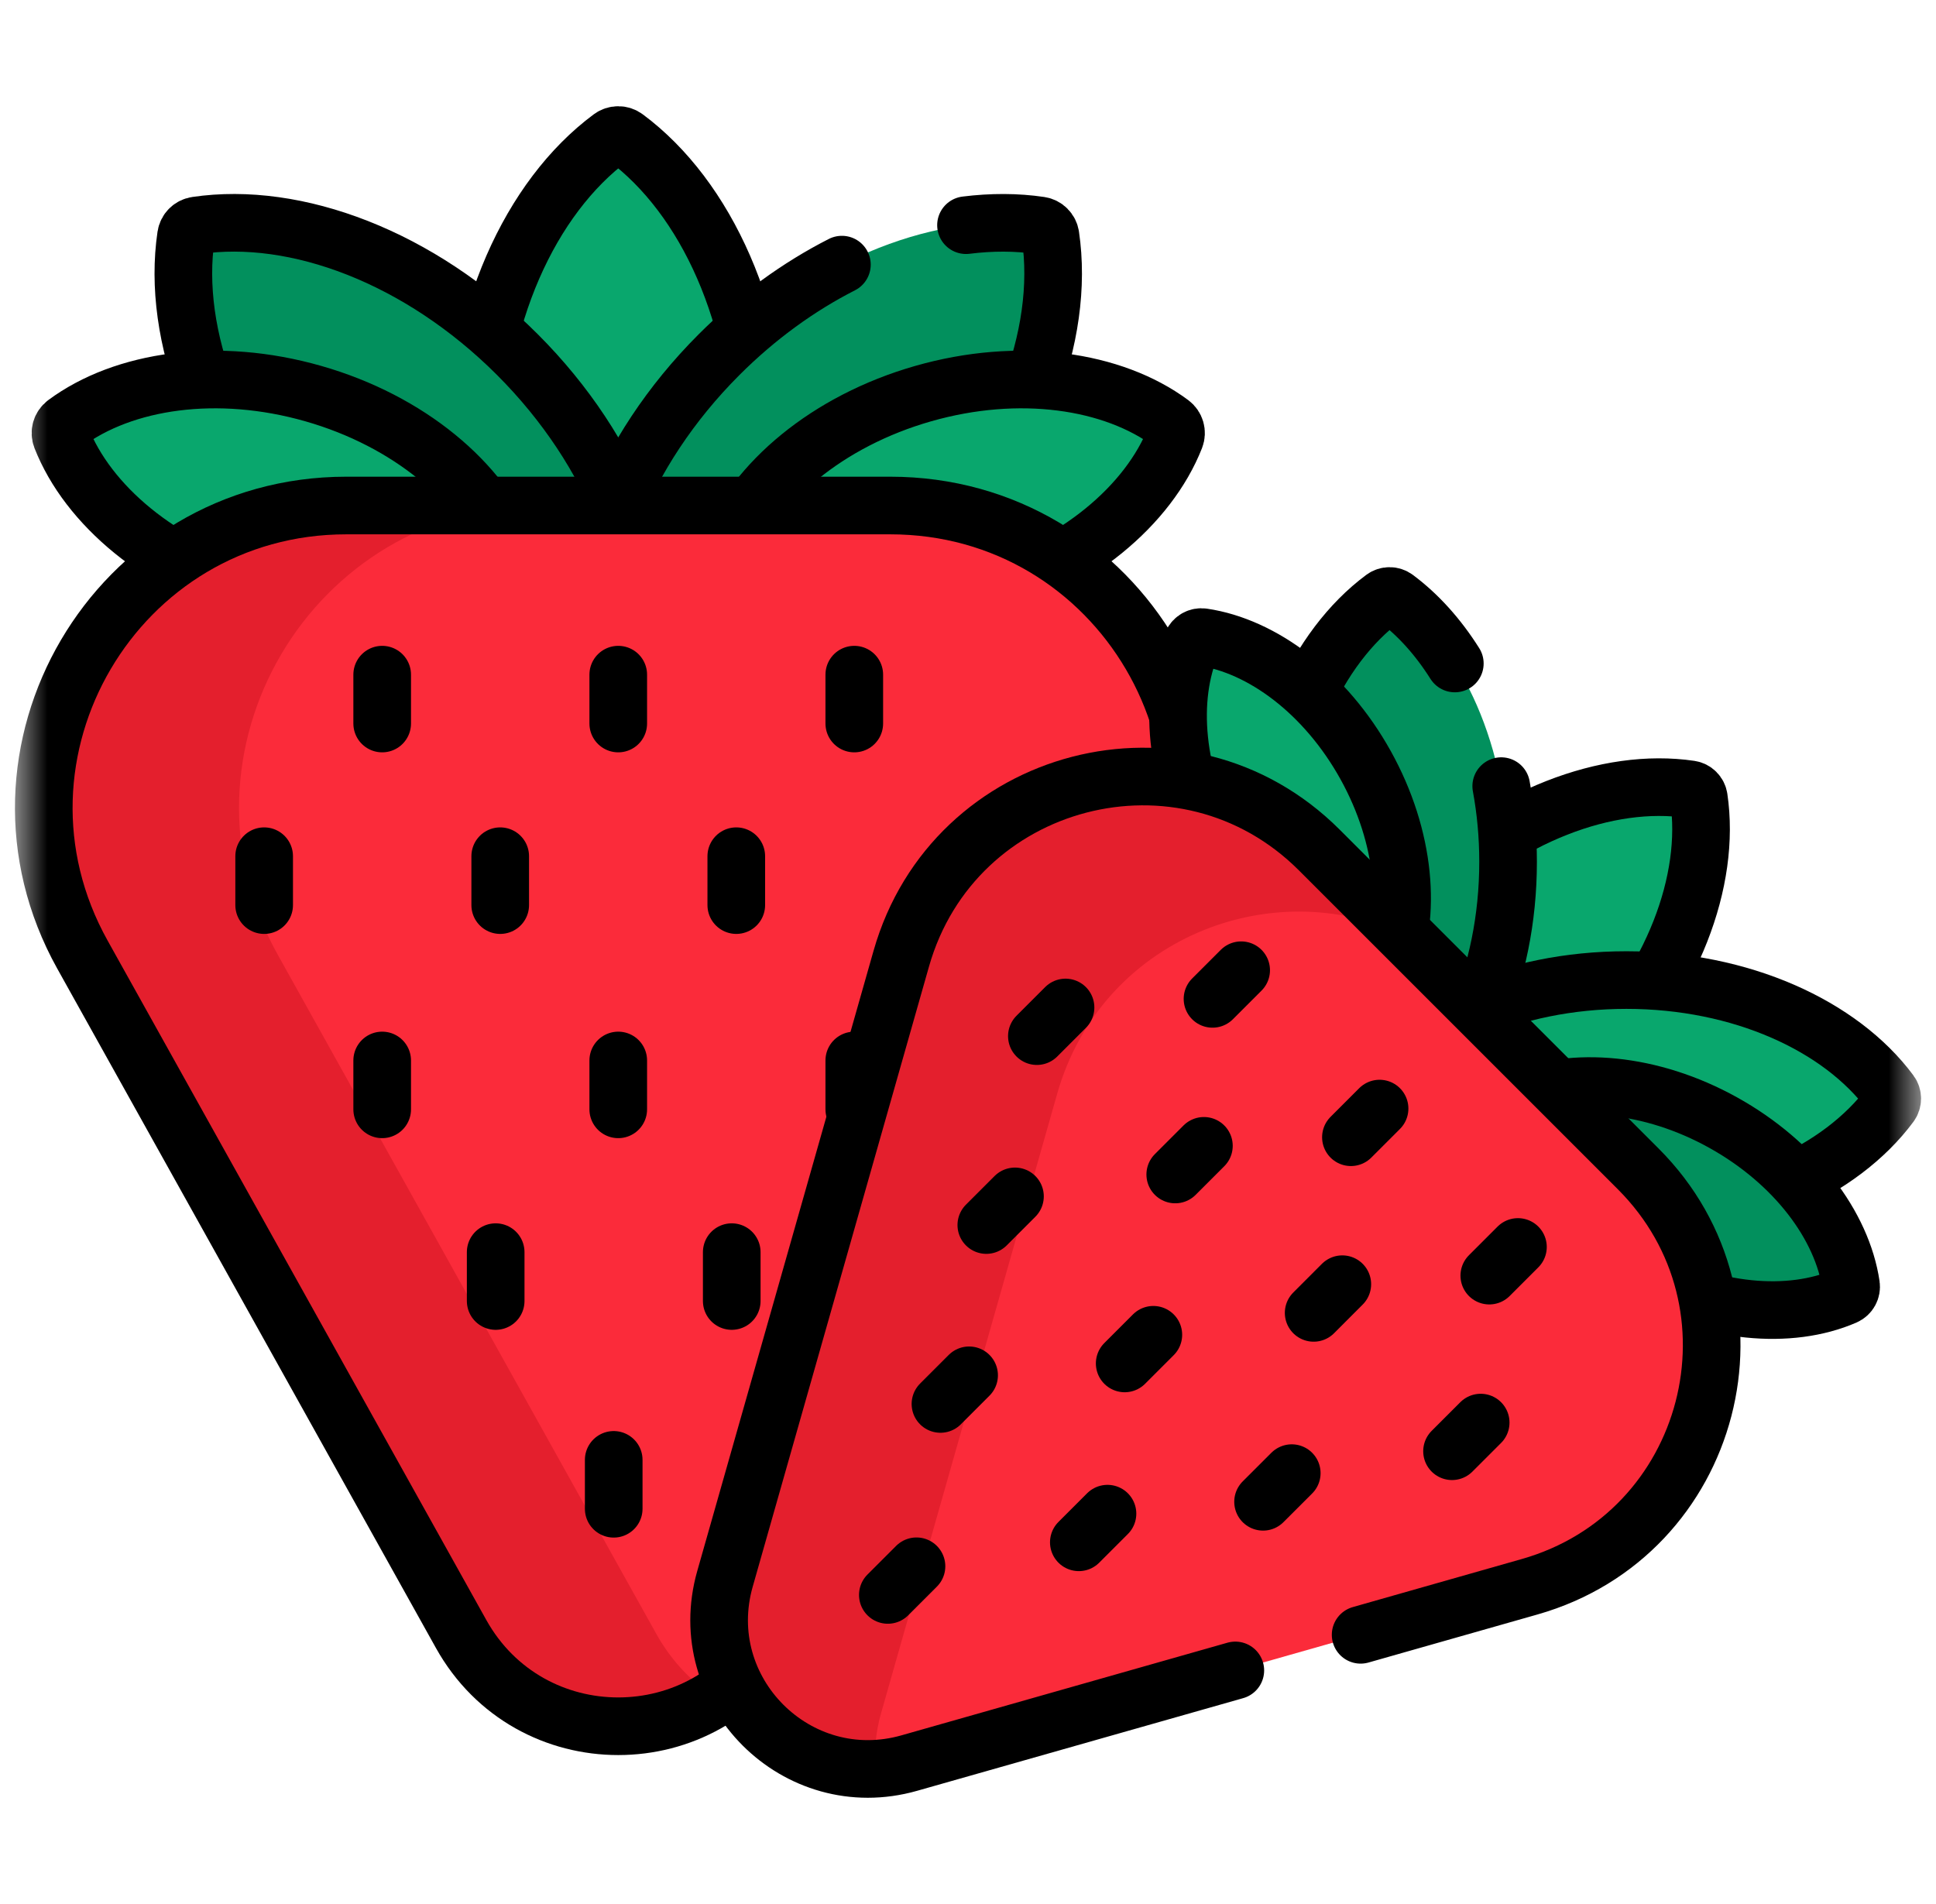 <svg width="61" height="60" viewBox="0 0 61 60" fill="none" xmlns="http://www.w3.org/2000/svg">
<mask id="mask0_7_1318" style="mask-type:luminance" maskUnits="userSpaceOnUse" x="0" y="0" width="61" height="60">
<path d="M0.5 3.8147e-06H60.5V60H0.5V3.8147e-06Z" fill="white"/>
</mask>
<g mask="url(#mask0_7_1318)">
<path d="M19.711 4.332C19.573 4.23 19.386 4.23 19.249 4.332C16.709 6.217 14.974 9.999 14.974 14.359C14.974 18.718 16.709 22.501 19.249 24.385C19.386 24.487 19.573 24.487 19.711 24.385C22.251 22.501 23.985 18.718 23.985 14.359C23.985 9.999 22.251 6.217 19.711 4.332Z" fill="#09A76D"/>
<path d="M19.711 4.332C19.573 4.23 19.386 4.23 19.249 4.332C16.709 6.217 14.974 9.999 14.974 14.359C14.974 18.718 16.709 22.501 19.249 24.385C19.386 24.487 19.573 24.487 19.711 24.385C22.251 22.501 23.985 18.718 23.985 14.359C23.985 9.999 22.251 6.217 19.711 4.332Z" stroke="black" stroke-width="1.816" stroke-miterlimit="10" stroke-linecap="round" stroke-linejoin="round"/>
<path d="M6.188 7.106C6.019 7.131 5.887 7.263 5.862 7.432C5.398 10.561 6.846 14.462 9.929 17.545C13.012 20.627 16.913 22.075 20.041 21.612C20.211 21.587 20.343 21.454 20.368 21.285C20.832 18.156 19.383 14.255 16.301 11.173C13.218 8.09 9.317 6.642 6.188 7.106Z" fill="#02905D"/>
<path d="M6.188 7.106C6.019 7.131 5.887 7.263 5.862 7.432C5.398 10.561 6.846 14.462 9.929 17.545C13.012 20.627 16.913 22.075 20.041 21.612C20.211 21.587 20.343 21.454 20.368 21.285C20.832 18.156 19.383 14.255 16.301 11.173C13.218 8.09 9.317 6.642 6.188 7.106Z" stroke="black" stroke-width="1.816" stroke-miterlimit="10" stroke-linecap="round" stroke-linejoin="round"/>
<path d="M33.098 7.432C33.073 7.263 32.941 7.131 32.771 7.106C29.642 6.642 25.741 8.09 22.659 11.173C19.576 14.255 18.128 18.157 18.592 21.285C18.617 21.454 18.749 21.587 18.918 21.612C22.047 22.075 25.948 20.627 29.031 17.545C32.113 14.462 33.561 10.561 33.098 7.432Z" fill="#02905D"/>
<path d="M26.527 8.339C25.177 9.026 23.856 9.976 22.659 11.173C19.576 14.255 18.128 18.157 18.592 21.285C18.617 21.454 18.749 21.587 18.918 21.612C22.047 22.075 25.948 20.627 29.031 17.545C32.113 14.462 33.561 10.561 33.098 7.432C33.073 7.263 32.941 7.131 32.771 7.106C32.03 6.996 31.244 6.995 30.437 7.096" stroke="black" stroke-width="1.816" stroke-miterlimit="10" stroke-linecap="round" stroke-linejoin="round"/>
<path d="M23.08 17.781C22.939 17.677 22.887 17.492 22.951 17.329C23.787 15.203 26.07 13.267 29.086 12.404C32.103 11.541 35.064 11.977 36.899 13.338C37.039 13.443 37.092 13.627 37.028 13.79C36.191 15.916 33.908 17.852 30.892 18.715C27.876 19.578 24.914 19.143 23.08 17.781Z" fill="#09A76D"/>
<path d="M15.88 17.781C16.02 17.677 16.073 17.492 16.009 17.329C15.173 15.203 12.89 13.267 9.873 12.404C6.857 11.541 3.895 11.977 2.061 13.338C1.921 13.443 1.868 13.627 1.932 13.79C2.768 15.916 5.051 17.852 8.068 18.715C11.084 19.578 14.046 19.143 15.88 17.781Z" fill="#09A76D"/>
<path d="M23.08 17.781C22.939 17.677 22.887 17.492 22.951 17.329C23.787 15.203 26.07 13.267 29.086 12.404C32.103 11.541 35.064 11.977 36.899 13.338C37.039 13.443 37.092 13.627 37.028 13.79C36.191 15.916 33.908 17.852 30.892 18.715C27.876 19.578 24.914 19.143 23.08 17.781Z" stroke="black" stroke-width="1.816" stroke-miterlimit="10" stroke-linecap="round" stroke-linejoin="round"/>
<path d="M15.88 17.781C16.02 17.677 16.073 17.492 16.009 17.329C15.173 15.203 12.89 13.267 9.873 12.404C6.857 11.541 3.895 11.977 2.061 13.338C1.921 13.443 1.868 13.627 1.932 13.79C2.768 15.916 5.051 17.852 8.068 18.715C11.084 19.578 14.046 19.143 15.88 17.781Z" stroke="black" stroke-width="1.816" stroke-miterlimit="10" stroke-linecap="round" stroke-linejoin="round"/>
<path d="M24.431 51.489L36.363 30.081C39.899 23.737 35.312 15.93 28.049 15.93H10.911C3.648 15.93 -0.939 23.737 2.597 30.081L14.528 51.489C16.69 55.368 22.27 55.368 24.431 51.489Z" fill="#FB2B3A"/>
<path d="M20.68 51.489L8.749 30.081C5.213 23.737 9.8 15.929 17.063 15.929H10.911C3.648 15.929 -0.939 23.737 2.597 30.081L14.528 51.489C16.209 54.505 19.956 55.175 22.556 53.501C21.812 53.022 21.161 52.352 20.68 51.489Z" fill="#E41F2D"/>
<path d="M24.431 51.489L36.363 30.081C39.899 23.737 35.312 15.93 28.049 15.93H10.911C3.648 15.93 -0.939 23.737 2.597 30.081L14.528 51.489C16.69 55.368 22.27 55.368 24.431 51.489Z" stroke="black" stroke-width="1.816" stroke-miterlimit="10" stroke-linecap="round" stroke-linejoin="round"/>
<path d="M8.323 26.981V28.522" stroke="black" stroke-width="1.816" stroke-miterlimit="10" stroke-linecap="round" stroke-linejoin="round"/>
<path d="M15.761 26.981V28.522" stroke="black" stroke-width="1.816" stroke-miterlimit="10" stroke-linecap="round" stroke-linejoin="round"/>
<path d="M23.199 26.981V28.522" stroke="black" stroke-width="1.816" stroke-miterlimit="10" stroke-linecap="round" stroke-linejoin="round"/>
<path d="M30.636 26.981V28.522" stroke="black" stroke-width="1.816" stroke-miterlimit="10" stroke-linecap="round" stroke-linejoin="round"/>
<path d="M12.042 21.26V22.8" stroke="black" stroke-width="1.816" stroke-miterlimit="10" stroke-linecap="round" stroke-linejoin="round"/>
<path d="M19.48 21.26V22.8" stroke="black" stroke-width="1.816" stroke-miterlimit="10" stroke-linecap="round" stroke-linejoin="round"/>
<path d="M26.917 21.26V22.8" stroke="black" stroke-width="1.816" stroke-miterlimit="10" stroke-linecap="round" stroke-linejoin="round"/>
<path d="M12.042 33.418V34.958" stroke="black" stroke-width="1.816" stroke-miterlimit="10" stroke-linecap="round" stroke-linejoin="round"/>
<path d="M19.48 33.418V34.958" stroke="black" stroke-width="1.816" stroke-miterlimit="10" stroke-linecap="round" stroke-linejoin="round"/>
<path d="M26.917 33.418V34.958" stroke="black" stroke-width="1.816" stroke-miterlimit="10" stroke-linecap="round" stroke-linejoin="round"/>
<path d="M15.618 39.458V40.998" stroke="black" stroke-width="1.816" stroke-miterlimit="10" stroke-linecap="round" stroke-linejoin="round"/>
<path d="M23.056 39.458V40.998" stroke="black" stroke-width="1.816" stroke-miterlimit="10" stroke-linecap="round" stroke-linejoin="round"/>
<path d="M19.337 46.004V47.545" stroke="black" stroke-width="1.816" stroke-miterlimit="10" stroke-linecap="round" stroke-linejoin="round"/>
<path d="M53.527 25.146C53.506 25.005 53.397 24.896 53.256 24.875C50.662 24.491 47.428 25.691 44.872 28.247C42.316 30.803 41.116 34.037 41.5 36.631C41.521 36.772 41.63 36.881 41.771 36.902C44.365 37.286 47.599 36.086 50.155 33.53C52.711 30.974 53.911 27.74 53.527 25.146Z" fill="#09A76D"/>
<path d="M53.527 25.146C53.506 25.005 53.397 24.896 53.256 24.875C50.662 24.491 47.428 25.691 44.872 28.247C42.316 30.803 41.116 34.037 41.5 36.631C41.521 36.772 41.63 36.881 41.771 36.902C44.365 37.286 47.599 36.086 50.155 33.53C52.711 30.974 53.911 27.74 53.527 25.146Z" stroke="black" stroke-width="1.816" stroke-miterlimit="10" stroke-linecap="round" stroke-linejoin="round"/>
<path d="M43.974 18.844C43.859 18.76 43.705 18.76 43.591 18.844C41.485 20.407 40.047 23.543 40.047 27.157C40.047 30.771 41.485 33.907 43.591 35.47C43.705 35.554 43.859 35.554 43.974 35.47C46.08 33.907 47.517 30.771 47.517 27.157C47.517 23.543 46.08 20.407 43.974 18.844Z" fill="#02905D"/>
<path d="M45.839 20.908C45.311 20.071 44.68 19.369 43.974 18.844C43.859 18.76 43.705 18.76 43.591 18.844C41.485 20.407 40.047 23.543 40.047 27.157C40.047 30.771 41.485 33.907 43.591 35.47C43.705 35.554 43.859 35.554 43.974 35.47C46.08 33.907 47.517 30.771 47.517 27.157C47.517 26.333 47.442 25.534 47.301 24.773" stroke="black" stroke-width="1.816" stroke-miterlimit="10" stroke-linecap="round" stroke-linejoin="round"/>
<path d="M59.558 34.811C59.642 34.697 59.642 34.542 59.558 34.428C57.995 32.322 54.859 30.884 51.245 30.884C47.631 30.884 44.495 32.322 42.932 34.428C42.848 34.542 42.848 34.697 42.932 34.811C44.495 36.917 47.631 38.355 51.245 38.355C54.859 38.355 57.995 36.917 59.558 34.811Z" fill="#09A76D"/>
<path d="M59.558 34.811C59.642 34.697 59.642 34.542 59.558 34.428C57.995 32.322 54.859 30.884 51.245 30.884C47.631 30.884 44.495 32.322 42.932 34.428C42.848 34.542 42.848 34.697 42.932 34.811C44.495 36.917 47.631 38.355 51.245 38.355C54.859 38.355 57.995 36.917 59.558 34.811Z" stroke="black" stroke-width="1.816" stroke-miterlimit="10" stroke-linecap="round" stroke-linejoin="round"/>
<path d="M47.618 35.005C47.596 34.862 47.674 34.722 47.807 34.665C49.544 33.909 52.017 34.112 54.291 35.374C56.566 36.637 58.046 38.628 58.323 40.502C58.344 40.645 58.267 40.785 58.134 40.843C56.398 41.599 53.924 41.395 51.65 40.133C49.376 38.87 47.895 36.879 47.618 35.005Z" fill="#02905D"/>
<path d="M47.618 35.005C47.596 34.862 47.674 34.722 47.807 34.665C49.544 33.909 52.017 34.112 54.291 35.374C56.566 36.637 58.046 38.628 58.323 40.502C58.344 40.645 58.267 40.785 58.134 40.843C56.398 41.599 53.924 41.395 51.65 40.133C49.376 38.87 47.895 36.879 47.618 35.005Z" stroke="black" stroke-width="1.816" stroke-miterlimit="10" stroke-linecap="round" stroke-linejoin="round"/>
<path d="M43.397 30.784C43.54 30.805 43.679 30.728 43.737 30.595C44.493 28.858 44.29 26.385 43.028 24.111C41.765 21.836 39.774 20.355 37.9 20.079C37.757 20.057 37.617 20.135 37.559 20.267C36.803 22.004 37.007 24.478 38.269 26.752C39.532 29.026 41.523 30.507 43.397 30.784Z" fill="#09A76D"/>
<path d="M43.397 30.784C43.54 30.805 43.679 30.728 43.737 30.595C44.493 28.858 44.29 26.385 43.028 24.111C41.765 21.836 39.774 20.355 37.9 20.079C37.757 20.057 37.617 20.135 37.559 20.267C36.803 22.004 37.007 24.478 38.269 26.752C39.532 29.026 41.523 30.507 43.397 30.784Z" stroke="black" stroke-width="1.816" stroke-miterlimit="10" stroke-linecap="round" stroke-linejoin="round"/>
<path d="M28.649 55.559L48.194 50.003C53.986 48.357 55.874 41.091 51.616 36.833L41.569 26.786C37.311 22.528 30.045 24.416 28.398 30.208L22.843 49.753C21.836 53.294 25.107 56.566 28.649 55.559Z" fill="#FB2B3A"/>
<path d="M27.755 54.009L33.311 34.464C34.694 29.596 40.047 27.486 44.247 29.464L41.569 26.785C37.311 22.527 30.045 24.416 28.398 30.208L22.843 49.753C21.938 52.938 24.492 55.902 27.592 55.735C27.541 55.179 27.588 54.598 27.755 54.009Z" fill="#E41F2D"/>
<path d="M42.871 51.517L48.194 50.003C53.986 48.357 55.874 41.091 51.616 36.833L41.569 26.786C37.311 22.528 30.045 24.416 28.398 30.208L22.843 49.753C21.836 53.294 25.107 56.566 28.649 55.559L38.923 52.639" stroke="black" stroke-width="1.816" stroke-miterlimit="10" stroke-linecap="round" stroke-linejoin="round"/>
<path d="M33.573 31.748L32.67 32.651" stroke="black" stroke-width="1.816" stroke-miterlimit="10" stroke-linecap="round" stroke-linejoin="round"/>
<path d="M37.933 36.108L37.03 37.011" stroke="black" stroke-width="1.816" stroke-miterlimit="10" stroke-linecap="round" stroke-linejoin="round"/>
<path d="M42.294 40.468L41.391 41.372" stroke="black" stroke-width="1.816" stroke-miterlimit="10" stroke-linecap="round" stroke-linejoin="round"/>
<path d="M46.654 44.829L45.751 45.732" stroke="black" stroke-width="1.816" stroke-miterlimit="10" stroke-linecap="round" stroke-linejoin="round"/>
<path d="M39.107 30.574L38.204 31.477" stroke="black" stroke-width="1.816" stroke-miterlimit="10" stroke-linecap="round" stroke-linejoin="round"/>
<path d="M43.468 34.934L42.565 35.837" stroke="black" stroke-width="1.816" stroke-miterlimit="10" stroke-linecap="round" stroke-linejoin="round"/>
<path d="M47.828 39.295L46.925 40.198" stroke="black" stroke-width="1.816" stroke-miterlimit="10" stroke-linecap="round" stroke-linejoin="round"/>
<path d="M31.98 37.701L31.077 38.604" stroke="black" stroke-width="1.816" stroke-miterlimit="10" stroke-linecap="round" stroke-linejoin="round"/>
<path d="M36.34 42.062L35.437 42.965" stroke="black" stroke-width="1.816" stroke-miterlimit="10" stroke-linecap="round" stroke-linejoin="round"/>
<path d="M40.701 46.422L39.797 47.325" stroke="black" stroke-width="1.816" stroke-miterlimit="10" stroke-linecap="round" stroke-linejoin="round"/>
<path d="M30.535 43.339L29.632 44.242" stroke="black" stroke-width="1.816" stroke-miterlimit="10" stroke-linecap="round" stroke-linejoin="round"/>
<path d="M34.895 47.699L33.992 48.602" stroke="black" stroke-width="1.816" stroke-miterlimit="10" stroke-linecap="round" stroke-linejoin="round"/>
<path d="M28.877 49.357L27.974 50.26" stroke="black" stroke-width="1.816" stroke-miterlimit="10" stroke-linecap="round" stroke-linejoin="round"/>
</g>
</svg>
